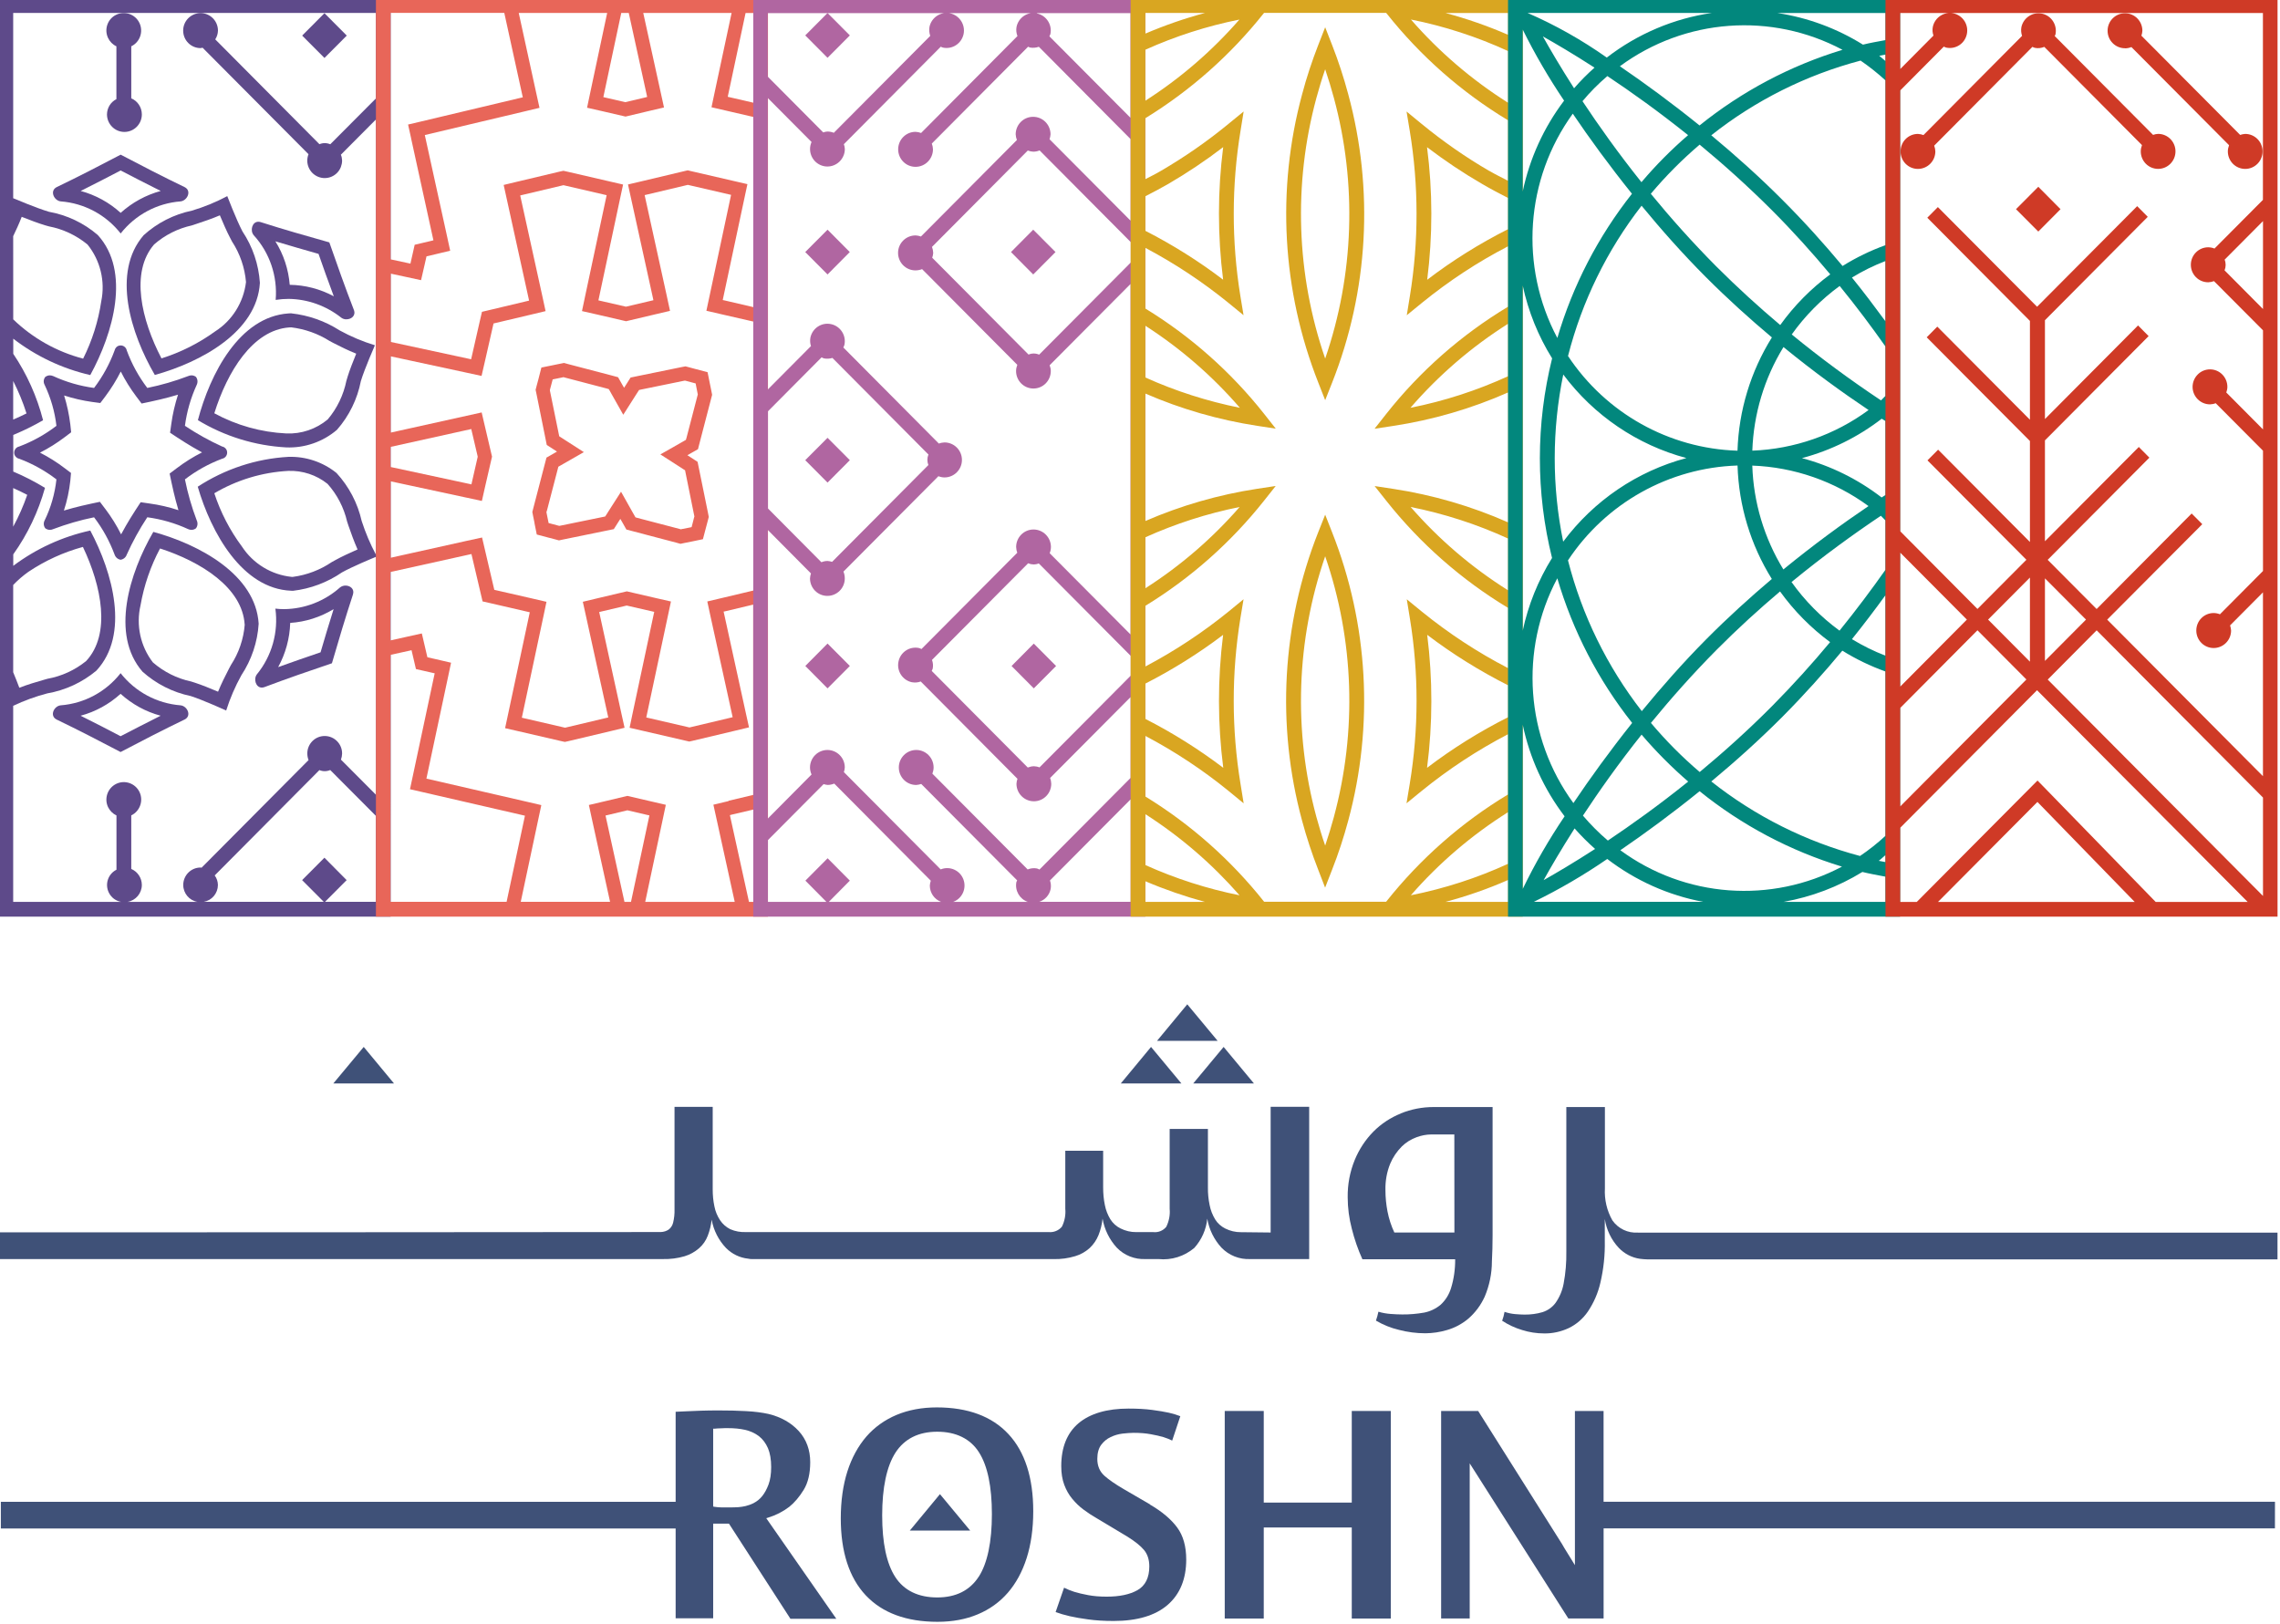 <?xml version="1.0" encoding="UTF-8" standalone="no"?>
<!-- Created with Inkscape (http://www.inkscape.org/) -->

<svg
   width="66.146mm"
   height="47.124mm"
   viewBox="0 0 66.146 47.124"
   version="1.1"
   id="svg1"
   inkscape:version="1.4 (86a8ad7, 2024-10-11)"
   sodipodi:docname="ROSHN.svg"
   xml:space="preserve"
   xmlns:inkscape="http://www.inkscape.org/namespaces/inkscape"
   xmlns:sodipodi="http://sodipodi.sourceforge.net/DTD/sodipodi-0.dtd"
   xmlns="http://www.w3.org/2000/svg"
   xmlns:svg="http://www.w3.org/2000/svg"><sodipodi:namedview
     id="namedview1"
     pagecolor="#ffffff"
     bordercolor="#000000"
     borderopacity="0.25"
     inkscape:showpageshadow="2"
     inkscape:pageopacity="0.0"
     inkscape:pagecheckerboard="0"
     inkscape:deskcolor="#d1d1d1"
     inkscape:document-units="mm"
     inkscape:zoom="0.68862935"
     inkscape:cx="-193.86336"
     inkscape:cy="-31.22144"
     inkscape:window-width="1920"
     inkscape:window-height="991"
     inkscape:window-x="-9"
     inkscape:window-y="-9"
     inkscape:window-maximized="1"
     inkscape:current-layer="layer1" /><defs
     id="defs1" /><g
     inkscape:label="Layer 1"
     inkscape:groupmode="layer"
     id="layer1"
     transform="translate(-155.833,-156.83)"><path
       style="fill:#000000;stroke:none;stroke-width:0.02"
       id="path371-3"
       d="" /><path
       style="fill:#000000;stroke:none;stroke-width:0.02"
       id="path315-31"
       d="" /><g
       id="g1"
       transform="matrix(1.047,0,0,1.047,-7.375,-7.422)"><path
         style="fill:#3f5178;fill-opacity:1;fill-rule:nonzero;stroke:none;stroke-width:0.265"
         d="m 194.701,187.736 c -0.286,0.114 -0.545,0.284 -0.762,0.502 -0.224,0.227 -0.399,0.495 -0.52,0.79 -0.133,0.327 -0.199,0.676 -0.194,1.031 0,0.295 0.039,0.588 0.114,0.873 0.073,0.291 0.17,0.573 0.293,0.845 h 2.571 c 0.002,0.273 -0.035,0.543 -0.115,0.802 -0.055,0.178 -0.154,0.337 -0.291,0.462 -0.131,0.108 -0.288,0.183 -0.455,0.215 -0.199,0.035 -0.403,0.053 -0.605,0.051 -0.094,0 -0.202,-0.005 -0.325,-0.014 -0.114,-0.009 -0.227,-0.028 -0.336,-0.062 -0.018,0.083 -0.039,0.167 -0.068,0.247 0.199,0.117 0.414,0.204 0.639,0.257 0.238,0.062 0.485,0.094 0.731,0.094 0.204,-0.002 0.405,-0.032 0.6,-0.09 0.215,-0.062 0.415,-0.169 0.586,-0.312 0.194,-0.167 0.348,-0.375 0.455,-0.607 0.133,-0.311 0.202,-0.646 0.202,-0.984 0.007,-0.115 0.011,-0.233 0.014,-0.352 0.004,-0.121 0.005,-0.245 0.005,-0.371 v -3.554 h -1.635 c -0.311,0 -0.62,0.059 -0.907,0.176 m 1.484,3.302 h -1.664 c -0.087,-0.186 -0.151,-0.383 -0.19,-0.584 -0.037,-0.194 -0.057,-0.389 -0.057,-0.584 -0.007,-0.254 0.037,-0.508 0.133,-0.742 0.075,-0.178 0.185,-0.339 0.321,-0.476 0.117,-0.114 0.257,-0.201 0.41,-0.256 0.13,-0.048 0.265,-0.075 0.401,-0.076 h 0.644 z m 0,0"
         id="path82613" /><path
         style="fill:#3f5178;fill-opacity:1;fill-rule:nonzero;stroke:none;stroke-width:0.265"
         d="m 187.776,185.893 -0.838,1.012 h 1.679 z m 0,0"
         id="path82615" /><path
         style="fill:#3f5178;fill-opacity:1;fill-rule:nonzero;stroke:none;stroke-width:0.265"
         d="m 190.627,186.905 -0.84,-1.012 -0.842,1.012 z m 0,0"
         id="path82617" /><path
         style="fill:#3f5178;fill-opacity:1;fill-rule:nonzero;stroke:none;stroke-width:0.265"
         d="m 165.96,185.893 -0.842,1.012 h 1.681 z m 0,0"
         id="path82619" /><path
         style="fill:#3f5178;fill-opacity:1;fill-rule:nonzero;stroke:none;stroke-width:0.265"
         d="m 188.78,184.712 -0.838,1.012 h 1.679 z m 0,0"
         id="path82621" /><path
         style="fill:#3f5178;fill-opacity:1;fill-rule:nonzero;stroke:none;stroke-width:0.265"
         d="m 191.09,187.558 v 3.478 l -0.822,-0.009 c -0.151,0.002 -0.3,-0.034 -0.435,-0.101 -0.115,-0.057 -0.215,-0.146 -0.282,-0.256 -0.073,-0.121 -0.124,-0.252 -0.151,-0.391 -0.034,-0.162 -0.05,-0.325 -0.048,-0.49 v -1.624 h -1.06 v 2.214 c 0.016,0.172 -0.018,0.344 -0.094,0.499 -0.087,0.107 -0.222,0.162 -0.359,0.147 h -0.472 c -0.151,0.002 -0.3,-0.034 -0.435,-0.101 -0.117,-0.057 -0.215,-0.146 -0.284,-0.256 -0.073,-0.121 -0.124,-0.252 -0.151,-0.391 -0.034,-0.162 -0.048,-0.325 -0.048,-0.49 v -1.016 h -1.049 v 1.605 c 0.016,0.172 -0.018,0.346 -0.094,0.499 -0.09,0.108 -0.229,0.163 -0.367,0.149 h -8.383 c -0.151,0.007 -0.302,-0.019 -0.44,-0.08 -0.114,-0.057 -0.211,-0.142 -0.282,-0.249 -0.076,-0.115 -0.13,-0.245 -0.156,-0.38 -0.034,-0.158 -0.048,-0.316 -0.048,-0.478 v -2.283 h -1.058 v 2.839 c 0.004,0.124 -0.009,0.249 -0.039,0.371 -0.018,0.075 -0.06,0.142 -0.122,0.19 -0.064,0.043 -0.14,0.066 -0.217,0.069 -0.089,0.005 -18.359,0.009 -18.359,0.009 v 0.74 h 18.416 c 0.202,0.005 0.407,-0.021 0.6,-0.078 0.147,-0.044 0.286,-0.121 0.401,-0.222 0.108,-0.094 0.19,-0.213 0.241,-0.346 0.055,-0.142 0.092,-0.293 0.108,-0.446 0.053,0.295 0.192,0.568 0.398,0.785 0.165,0.167 0.382,0.272 0.614,0.296 0.037,0.009 0.075,0.012 0.114,0.012 h 8.353 c 0.202,0.004 0.403,-0.023 0.597,-0.082 0.149,-0.044 0.286,-0.122 0.401,-0.227 0.105,-0.099 0.186,-0.218 0.241,-0.352 0.059,-0.147 0.098,-0.304 0.114,-0.46 0.051,0.3 0.188,0.577 0.392,0.802 0.208,0.217 0.499,0.332 0.799,0.318 h 0.359 c 0.359,0.037 0.715,-0.075 0.992,-0.309 0.202,-0.224 0.33,-0.51 0.359,-0.811 0.051,0.3 0.186,0.577 0.392,0.802 0.208,0.217 0.499,0.332 0.797,0.318 h 1.635 v -4.22 h -1.069 z m 0,0"
         id="path82623" /><path
         style="fill:#3f5178;fill-opacity:1;fill-rule:nonzero;stroke:none;stroke-width:0.265"
         d="m 201.268,191.038 c -0.279,0.019 -0.547,-0.108 -0.708,-0.337 -0.154,-0.27 -0.225,-0.579 -0.208,-0.889 v -2.253 h -1.069 v 4.002 c 0.005,0.3 -0.019,0.598 -0.075,0.893 -0.035,0.192 -0.112,0.373 -0.224,0.533 -0.089,0.121 -0.215,0.209 -0.359,0.256 -0.162,0.048 -0.328,0.069 -0.495,0.068 -0.076,0 -0.167,-0.005 -0.27,-0.014 -0.099,-0.009 -0.195,-0.03 -0.289,-0.062 -0.014,0.083 -0.037,0.167 -0.066,0.247 0.172,0.112 0.359,0.199 0.554,0.257 0.195,0.062 0.403,0.094 0.609,0.094 0.234,0.004 0.467,-0.048 0.68,-0.147 0.215,-0.103 0.398,-0.263 0.533,-0.46 0.163,-0.243 0.281,-0.513 0.346,-0.799 0.089,-0.38 0.13,-0.769 0.122,-1.159 v -0.607 c 0.046,0.3 0.181,0.581 0.389,0.802 0.156,0.163 0.362,0.27 0.586,0.302 0.069,0.009 0.138,0.014 0.208,0.016 h 17.457 v -0.742 h -17.722 z m 0,0"
         id="path82625" /><path
         style="fill:#b066a1;fill-opacity:1;fill-rule:nonzero;stroke:none;stroke-width:0.265"
         d="m 183.895,163.864 0.616,-0.62 0.618,0.62 -0.618,0.621 z m 0,0"
         id="path82627" /><path
         style="fill:#b066a1;fill-opacity:1;fill-rule:nonzero;stroke:none;stroke-width:0.265"
         d="m 178.194,163.864 0.618,-0.62 0.616,0.62 -0.616,0.621 z m 0,0"
         id="path82629" /><path
         style="fill:#b066a1;fill-opacity:1;fill-rule:nonzero;stroke:none;stroke-width:0.265"
         d="m 178.194,157.86 0.618,-0.621 0.618,0.621 -0.618,0.621 z m 0,0"
         id="path82631" /><path
         style="fill:#b066a1;fill-opacity:1;fill-rule:nonzero;stroke:none;stroke-width:0.265"
         d="m 178.194,169.632 0.618,-0.62 0.618,0.62 -0.618,0.621 z m 0,0"
         id="path82633" /><path
         style="fill:#b066a1;fill-opacity:1;fill-rule:nonzero;stroke:none;stroke-width:0.265"
         d="m 183.911,175.336 0.616,-0.621 0.618,0.621 -0.618,0.62 z m 0,0"
         id="path82635" /><path
         style="fill:#b066a1;fill-opacity:1;fill-rule:nonzero;stroke:none;stroke-width:0.265"
         d="m 178.196,175.335 0.616,-0.621 0.618,0.621 -0.618,0.621 z m 0,0"
         id="path82637" /><path
         style="fill:#cf3a26;fill-opacity:1;fill-rule:nonzero;stroke:none;stroke-width:0.265"
         d="m 209.179,160.622 c -0.048,-0.018 -0.101,-0.03 -0.154,-0.032 -0.266,0 -0.481,0.217 -0.481,0.485 0,0.268 0.215,0.485 0.481,0.485 0.266,0 0.483,-0.217 0.483,-0.485 -0.002,-0.053 -0.012,-0.108 -0.032,-0.16 l 2.722,-2.738 c 0.021,0.012 0.044,0.021 0.068,0.028 0.087,0.018 0.179,0.007 0.261,-0.027 l 2.707,2.722 c -0.021,0.057 -0.034,0.115 -0.034,0.174 0,0.268 0.215,0.485 0.481,0.485 0.266,0 0.481,-0.217 0.481,-0.485 0,-0.268 -0.215,-0.485 -0.481,-0.485 -0.048,0.002 -0.096,0.012 -0.14,0.028 l -2.725,-2.739 c 0.009,-0.014 0.014,-0.03 0.021,-0.046 0.053,-0.263 -0.112,-0.52 -0.373,-0.575 -0.261,-0.055 -0.517,0.114 -0.572,0.375 -0.014,0.082 -0.007,0.163 0.019,0.241 z m 0,0"
         id="path82639" /><path
         style="fill:#cf3a26;fill-opacity:1;fill-rule:nonzero;stroke:none;stroke-width:0.265"
         d="m 214.763,158.218 c 0.06,0 0.121,-0.012 0.178,-0.035 l 2.706,2.72 c -0.021,0.055 -0.034,0.114 -0.034,0.172 0,0.268 0.215,0.485 0.481,0.485 0.266,0 0.481,-0.217 0.481,-0.485 0,-0.268 -0.215,-0.485 -0.481,-0.485 -0.048,0.004 -0.096,0.012 -0.14,0.028 l -2.736,-2.75 c 0.014,-0.044 0.025,-0.089 0.027,-0.137 0,-0.268 -0.215,-0.485 -0.481,-0.485 -0.268,0 -0.483,0.217 -0.483,0.485 0,0.268 0.215,0.485 0.483,0.485 z m 0,0"
         id="path82641" /><path
         style="fill:#cf3a26;fill-opacity:1;fill-rule:nonzero;stroke:none;stroke-width:0.265"
         d="m 211.743,162.676 0.618,-0.621 0.616,0.621 -0.616,0.62 z m 0,0"
         id="path82643" /><path
         style="fill:#5e4a8a;fill-opacity:1;fill-rule:nonzero;stroke:none;stroke-width:0.265"
         d="m 159.224,172.391 c 0.078,-0.011 0.144,-0.066 0.169,-0.14 0.162,-0.36 0.352,-0.707 0.57,-1.037 0.391,0.053 0.772,0.163 1.131,0.328 0.028,0.014 0.06,0.021 0.094,0.021 0.044,0 0.089,-0.016 0.124,-0.043 0.048,-0.064 0.055,-0.147 0.021,-0.22 -0.14,-0.369 -0.249,-0.749 -0.327,-1.136 0.314,-0.241 0.66,-0.433 1.03,-0.572 0.094,-0.018 0.154,-0.108 0.137,-0.202 -0.012,-0.069 -0.068,-0.124 -0.137,-0.137 -0.359,-0.163 -0.703,-0.355 -1.03,-0.573 0.051,-0.392 0.162,-0.776 0.327,-1.136 0.034,-0.073 0.027,-0.156 -0.021,-0.22 -0.035,-0.027 -0.08,-0.043 -0.124,-0.043 -0.034,0 -0.064,0.009 -0.094,0.021 -0.367,0.14 -0.746,0.25 -1.131,0.328 -0.24,-0.316 -0.431,-0.664 -0.568,-1.037 -0.018,-0.094 -0.108,-0.156 -0.201,-0.138 -0.071,0.012 -0.124,0.069 -0.138,0.138 -0.137,0.373 -0.328,0.721 -0.568,1.037 -0.392,-0.053 -0.772,-0.163 -1.131,-0.328 -0.03,-0.012 -0.062,-0.021 -0.094,-0.021 -0.044,0 -0.089,0.016 -0.126,0.043 -0.05,0.062 -0.059,0.149 -0.019,0.22 0.17,0.359 0.282,0.742 0.327,1.136 -0.314,0.241 -0.66,0.433 -1.031,0.573 -0.092,0.018 -0.154,0.108 -0.137,0.202 0.012,0.069 0.068,0.124 0.137,0.137 0.371,0.138 0.717,0.332 1.031,0.572 -0.043,0.396 -0.153,0.781 -0.327,1.138 -0.037,0.071 -0.03,0.156 0.019,0.218 0.037,0.028 0.082,0.043 0.128,0.043 0.032,0 0.062,-0.007 0.092,-0.021 0.367,-0.138 0.746,-0.249 1.131,-0.327 0.24,0.314 0.431,0.664 0.57,1.037 0.027,0.075 0.09,0.128 0.169,0.14 m -0.43,-1.411 -0.147,-0.195 -0.238,0.05 c -0.057,0.012 -0.412,0.087 -0.76,0.192 0.089,-0.27 0.147,-0.545 0.178,-0.827 l 0.019,-0.215 -0.172,-0.13 c -0.215,-0.165 -0.446,-0.309 -0.687,-0.433 0.241,-0.122 0.472,-0.268 0.687,-0.431 l 0.176,-0.133 -0.023,-0.218 c -0.034,-0.272 -0.09,-0.541 -0.172,-0.802 0.254,0.082 0.513,0.142 0.778,0.179 l 0.225,0.03 0.137,-0.181 c 0.163,-0.218 0.307,-0.449 0.43,-0.692 0.122,0.243 0.266,0.474 0.43,0.692 l 0.147,0.195 0.238,-0.05 c 0.057,-0.012 0.421,-0.089 0.771,-0.195 -0.085,0.265 -0.149,0.536 -0.186,0.811 l -0.034,0.243 0.204,0.135 c 0.048,0.032 0.359,0.236 0.682,0.41 -0.247,0.124 -0.481,0.272 -0.703,0.44 l -0.195,0.147 0.05,0.241 c 0.012,0.057 0.089,0.423 0.194,0.774 -0.263,-0.087 -0.533,-0.149 -0.806,-0.186 l -0.241,-0.035 -0.135,0.206 c -0.032,0.048 -0.234,0.36 -0.407,0.685 -0.124,-0.249 -0.272,-0.485 -0.439,-0.707"
         id="path82645" /><path
         style="fill:#5e4a8a;fill-opacity:1;fill-rule:nonzero;stroke:none;stroke-width:0.265"
         d="m 160.17,167.271 c 1.269,-0.352 2.833,-1.188 2.913,-2.553 -0.034,-0.51 -0.199,-1.001 -0.483,-1.426 -0.169,-0.321 -0.421,-0.978 -0.421,-0.978 -0.314,0.167 -0.643,0.302 -0.982,0.403 -0.497,0.103 -0.959,0.339 -1.335,0.68 -0.893,1.033 -0.357,2.729 0.309,3.872 m 1.035,-4.147 0.108,-0.035 c 0.206,-0.068 0.433,-0.144 0.66,-0.241 0.087,0.209 0.195,0.458 0.286,0.628 l 0.051,0.098 c 0.22,0.337 0.353,0.723 0.387,1.124 -0.068,0.563 -0.382,1.067 -0.858,1.369 -0.451,0.327 -0.953,0.579 -1.484,0.746 -0.557,-1.069 -0.87,-2.388 -0.204,-3.158 0.3,-0.263 0.662,-0.444 1.053,-0.529"
         id="path82647" /><path
         style="fill:#5e4a8a;fill-opacity:1;fill-rule:nonzero;stroke:none;stroke-width:0.265"
         d="m 163.955,165.561 c -0.028,0 -0.057,0.002 -0.083,0.004 -1.358,0.094 -2.171,1.676 -2.507,2.958 0.742,0.449 1.584,0.708 2.45,0.755 0.511,0.02 1.014,-0.154 1.404,-0.488 0.336,-0.383 0.565,-0.85 0.662,-1.351 0.107,-0.35 0.389,-0.992 0.389,-0.992 -0.339,-0.103 -0.666,-0.241 -0.978,-0.412 -0.403,-0.259 -0.861,-0.419 -1.337,-0.472 m 1.557,1.763 -0.032,0.105 c -0.08,0.394 -0.257,0.763 -0.517,1.071 -0.321,0.268 -0.731,0.408 -1.149,0.389 -0.699,-0.034 -1.379,-0.224 -1.994,-0.559 0.359,-1.152 1.063,-2.306 2.075,-2.379 0.019,-0.002 0.039,-0.002 0.059,-0.002 0.376,0.046 0.739,0.174 1.058,0.376 l 0.103,0.055 c 0.192,0.099 0.408,0.206 0.637,0.298 -0.085,0.209 -0.185,0.463 -0.241,0.646 z m 0,0"
         id="path82649" /><path
         style="fill:#5e4a8a;fill-opacity:1;fill-rule:nonzero;stroke:none;stroke-width:0.265"
         d="m 160.886,162.46 c 0.186,-0.021 0.318,-0.296 0.107,-0.398 -0.595,-0.286 -1.182,-0.589 -1.768,-0.897 -0.584,0.307 -1.172,0.611 -1.768,0.897 -0.209,0.101 -0.08,0.378 0.108,0.398 0.653,0.05 1.255,0.373 1.66,0.889 0.407,-0.517 1.008,-0.84 1.662,-0.889 m -2.77,-0.289 c 0.392,-0.195 0.769,-0.391 1.108,-0.568 0.327,0.17 0.708,0.367 1.11,0.568 -0.412,0.112 -0.792,0.32 -1.11,0.607 -0.316,-0.288 -0.696,-0.495 -1.108,-0.607 z m 0,0"
         id="path82651" /><path
         style="fill:#5e4a8a;fill-opacity:1;fill-rule:nonzero;stroke:none;stroke-width:0.265"
         d="m 160.992,176.822 c 0.211,-0.101 0.082,-0.376 -0.107,-0.396 -0.653,-0.051 -1.255,-0.373 -1.662,-0.891 -0.405,0.518 -1.007,0.84 -1.66,0.891 -0.188,0.019 -0.318,0.295 -0.108,0.396 0.597,0.288 1.184,0.591 1.768,0.898 0.586,-0.309 1.174,-0.611 1.768,-0.898 m -1.768,-0.715 c 0.318,0.288 0.698,0.497 1.11,0.607 -0.392,0.197 -0.769,0.391 -1.11,0.568 -0.327,-0.172 -0.708,-0.369 -1.108,-0.568 0.412,-0.11 0.792,-0.32 1.108,-0.607"
         id="path82653" /><path
         style="fill:#5e4a8a;fill-opacity:1;fill-rule:nonzero;stroke:none;stroke-width:0.265"
         d="m 163,175.567 c -0.101,0.131 -0.03,0.367 0.135,0.367 0.027,0 0.051,-0.005 0.076,-0.014 0.618,-0.233 1.243,-0.449 1.868,-0.66 0.185,-0.637 0.375,-1.273 0.582,-1.903 0.051,-0.156 -0.076,-0.25 -0.206,-0.25 -0.055,0 -0.11,0.018 -0.153,0.053 -0.428,0.38 -0.975,0.593 -1.545,0.6 -0.082,0 -0.163,-0.004 -0.245,-0.014 0.089,0.653 -0.098,1.314 -0.513,1.822 m 0.923,-1.426 c 0.426,-0.028 0.838,-0.16 1.204,-0.382 -0.133,0.421 -0.254,0.827 -0.362,1.197 -0.348,0.119 -0.755,0.257 -1.175,0.41 0.206,-0.376 0.321,-0.795 0.334,-1.225 z m 0,0"
         id="path82655" /><path
         style="fill:#5e4a8a;fill-opacity:1;fill-rule:nonzero;stroke:none;stroke-width:0.265"
         d="m 163.521,165.19 c 0.119,-0.019 0.24,-0.028 0.36,-0.028 0.529,0.007 1.042,0.192 1.458,0.522 0.041,0.03 0.09,0.046 0.142,0.044 0.135,0 0.268,-0.101 0.206,-0.261 -0.24,-0.618 -0.462,-1.245 -0.68,-1.871 -0.636,-0.178 -1.271,-0.36 -1.9,-0.561 -0.021,-0.007 -0.044,-0.011 -0.068,-0.011 -0.172,0 -0.236,0.247 -0.126,0.375 0.442,0.485 0.662,1.134 0.607,1.791 m 1.188,-1.275 c 0.121,0.348 0.265,0.755 0.423,1.175 -0.376,-0.202 -0.795,-0.312 -1.221,-0.318 -0.035,-0.428 -0.17,-0.842 -0.398,-1.205 0.421,0.126 0.827,0.243 1.197,0.348"
         id="path82657" /><path
         style="fill:#5e4a8a;fill-opacity:1;fill-rule:nonzero;stroke:none;stroke-width:0.265"
         d="m 159.83,175.493 c 0.378,0.339 0.84,0.573 1.337,0.676 0.344,0.11 0.982,0.401 0.982,0.401 0.107,-0.339 0.249,-0.668 0.421,-0.978 0.281,-0.426 0.447,-0.916 0.479,-1.427 -0.082,-1.363 -1.648,-2.198 -2.919,-2.546 -0.662,1.143 -1.195,2.842 -0.3,3.874 m 2.833,-1.305 c -0.032,0.399 -0.163,0.785 -0.382,1.12 l -0.055,0.103 c -0.099,0.192 -0.209,0.408 -0.302,0.637 -0.208,-0.089 -0.46,-0.19 -0.641,-0.249 l -0.107,-0.034 c -0.391,-0.083 -0.755,-0.266 -1.058,-0.529 -0.346,-0.449 -0.47,-1.03 -0.343,-1.58 0.096,-0.552 0.279,-1.085 0.541,-1.577 1.142,0.369 2.283,1.09 2.345,2.109 z m 0,0"
         id="path82659" /><path
         style="fill:#5e4a8a;fill-opacity:1;fill-rule:nonzero;stroke:none;stroke-width:0.265"
         d="m 164.254,157.865 0.618,-0.621 0.618,0.621 -0.618,0.62 z m 0,0"
         id="path82661" /><path
         style="fill:#5e4a8a;fill-opacity:1;fill-rule:nonzero;stroke:none;stroke-width:0.265"
         d="m 166.706,156.83 h -10.865 v 25.452 h 10.865 z m -10.459,6.594 c 0.08,-0.167 0.163,-0.344 0.236,-0.536 0.209,0.083 0.463,0.179 0.646,0.234 l 0.107,0.03 c 0.392,0.075 0.762,0.249 1.071,0.504 0.355,0.44 0.495,1.019 0.38,1.573 -0.082,0.554 -0.252,1.09 -0.502,1.589 -0.728,-0.19 -1.395,-0.565 -1.937,-1.088 z m 0,4.014 c 0.147,0.289 0.272,0.589 0.369,0.898 -0.122,0.064 -0.247,0.117 -0.369,0.17 z m 0,5.653 c 0.128,-0.135 0.27,-0.257 0.423,-0.366 0.462,-0.309 0.973,-0.543 1.509,-0.689 0.518,1.088 0.783,2.416 0.09,3.162 -0.311,0.252 -0.678,0.421 -1.071,0.492 l -0.112,0.032 c -0.208,0.059 -0.439,0.128 -0.669,0.217 -0.051,-0.14 -0.112,-0.289 -0.17,-0.43 z m 0,-2.686 c 0.13,0.059 0.259,0.117 0.389,0.188 -0.105,0.304 -0.234,0.598 -0.389,0.882 z m 0,6.034 c 0.304,-0.144 0.62,-0.259 0.945,-0.344 0.501,-0.087 0.969,-0.304 1.36,-0.63 0.929,-1 0.454,-2.715 -0.169,-3.883 -0.772,0.169 -1.5,0.502 -2.134,0.978 v -0.318 c 0.398,-0.557 0.694,-1.182 0.879,-1.843 -0.282,-0.172 -0.575,-0.323 -0.879,-0.451 v -1.016 c 0.284,-0.117 0.559,-0.252 0.826,-0.407 -0.169,-0.657 -0.447,-1.278 -0.826,-1.841 v -0.419 c 0.63,0.486 1.36,0.831 2.134,1.008 0.636,-1.161 1.127,-2.873 0.208,-3.881 -0.385,-0.332 -0.852,-0.554 -1.353,-0.644 -0.346,-0.101 -0.982,-0.373 -0.991,-0.376 v -5.134 h 10.052 v 2.368 l -1.266,1.271 c -0.096,-0.041 -0.204,-0.043 -0.3,-0.002 l -2.887,-2.905 c 0.046,-0.071 0.073,-0.156 0.075,-0.243 0,-0.268 -0.215,-0.485 -0.481,-0.485 -0.268,0 -0.483,0.217 -0.483,0.485 0,0.268 0.215,0.485 0.483,0.485 0.018,-0.004 0.037,-0.007 0.055,-0.011 l 2.935,2.951 c -0.098,0.249 0.023,0.529 0.272,0.628 0.247,0.098 0.527,-0.023 0.625,-0.273 0.021,-0.057 0.034,-0.117 0.034,-0.178 -0.002,-0.057 -0.012,-0.112 -0.034,-0.163 l 0.973,-0.978 v 12.065 c -0.16,-0.298 -0.291,-0.611 -0.396,-0.934 -0.112,-0.497 -0.353,-0.957 -0.698,-1.332 -0.378,-0.305 -0.852,-0.463 -1.335,-0.447 -0.895,0.051 -1.759,0.337 -2.51,0.827 0.369,1.271 1.229,2.828 2.588,2.883 0.018,0 0.034,0.002 0.05,0.002 0.488,-0.057 0.955,-0.233 1.36,-0.511 0.284,-0.158 0.833,-0.387 0.943,-0.431 v 6.597 l -0.973,-0.976 c 0.019,-0.053 0.03,-0.108 0.032,-0.165 0.004,-0.266 -0.209,-0.486 -0.476,-0.49 -0.266,-0.004 -0.485,0.211 -0.488,0.479 0,0.066 0.011,0.13 0.035,0.188 l -2.965,2.983 c -0.009,0 -0.018,-0.005 -0.027,-0.005 -0.266,0 -0.481,0.217 -0.481,0.485 0.002,0.231 0.167,0.428 0.394,0.467 h -1.937 c 0.227,-0.039 0.394,-0.236 0.396,-0.467 0,-0.195 -0.115,-0.369 -0.293,-0.446 v -1.484 c 0.24,-0.115 0.343,-0.405 0.229,-0.646 -0.115,-0.241 -0.403,-0.344 -0.643,-0.229 -0.24,0.115 -0.343,0.405 -0.229,0.646 0.05,0.101 0.131,0.183 0.233,0.231 v 1.504 c -0.233,0.117 -0.328,0.401 -0.211,0.636 0.068,0.137 0.195,0.231 0.344,0.256 h -2.995 z m 9.544,-4.334 c -0.208,0.092 -0.453,0.204 -0.62,0.298 l -0.096,0.053 c -0.323,0.218 -0.691,0.359 -1.078,0.41 -0.011,0 -0.023,0 -0.034,0 -0.561,-0.057 -1.067,-0.366 -1.376,-0.838 -0.334,-0.449 -0.593,-0.948 -0.767,-1.479 0.623,-0.369 1.326,-0.581 2.049,-0.62 0.394,-0.014 0.779,0.112 1.088,0.359 0.266,0.296 0.453,0.659 0.543,1.047 l 0.037,0.112 c 0.071,0.206 0.153,0.433 0.252,0.659 m -0.902,9.766 0.6,-0.602 -0.616,-0.621 -0.618,0.621 0.6,0.602 h -3.327 c 0.227,-0.039 0.392,-0.234 0.394,-0.467 -0.002,-0.096 -0.032,-0.188 -0.089,-0.265 l 2.901,-2.919 c 0.096,0.041 0.206,0.039 0.3,-0.002 l 1.266,1.271 v 2.381 z m 0,0"
         id="path82663" /><path
         style="fill:#5e4a8a;fill-opacity:1;fill-rule:nonzero;stroke:none;stroke-width:0.265"
         d="m 159.107,158.163 v 1.463 c -0.158,0.08 -0.259,0.243 -0.261,0.423 0,0.268 0.217,0.486 0.483,0.486 0.266,0 0.483,-0.217 0.483,-0.485 0,-0.195 -0.115,-0.371 -0.293,-0.446 v -1.442 c 0.24,-0.115 0.341,-0.405 0.227,-0.646 -0.114,-0.241 -0.401,-0.344 -0.643,-0.229 -0.24,0.114 -0.341,0.403 -0.227,0.644 0.048,0.101 0.13,0.185 0.231,0.231 z m 0,0"
         id="path82665" /><path
         style="fill:#e86659;fill-opacity:1;fill-rule:nonzero;stroke:none;stroke-width:0.265"
         d="m 177.161,179.219 v -22.389 h -10.863 v 25.452 h 10.863 z m -0.405,2.654 h -0.121 l -0.517,-2.351 -0.011,-0.053 0.051,-0.014 0.597,-0.14 z m -0.684,-2.794 -0.423,0.101 0.094,0.426 0.497,2.267 h -2.48 l 0.481,-2.264 0.09,-0.426 -0.423,-0.098 -0.643,-0.149 -0.643,0.153 -0.423,0.099 0.092,0.426 0.495,2.258 h -2.475 l 0.479,-2.253 0.091,-0.428 -0.423,-0.098 -2.761,-0.636 0.593,-2.786 0.09,-0.426 -0.423,-0.098 -0.233,-0.053 -0.055,-0.236 -0.099,-0.424 -0.424,0.094 -0.447,0.099 v -1.896 l 2.193,-0.486 0.053,-0.012 0.012,0.053 0.241,1.026 0.055,0.234 0.234,0.053 1.021,0.236 0.053,0.012 -0.011,0.053 -0.593,2.786 -0.08,0.373 0.371,0.085 1.198,0.277 0.087,0.019 0.087,-0.019 1.197,-0.284 0.371,-0.089 -0.083,-0.373 -0.609,-2.782 -0.012,-0.051 0.053,-0.014 0.71,-0.167 0.71,0.163 0.053,0.012 -0.012,0.053 -0.593,2.784 -0.078,0.375 0.369,0.085 1.198,0.277 0.087,0.02 0.089,-0.02 1.195,-0.284 0.371,-0.089 -0.083,-0.373 -0.609,-2.782 -0.012,-0.053 0.053,-0.011 0.767,-0.183 v 5.275 l -0.685,0.162 z m -2.706,2.794 h -0.181 l -0.513,-2.34 -0.012,-0.053 0.053,-0.012 0.554,-0.133 0.556,0.13 0.053,0.011 -0.011,0.053 z m -6.663,-6.846 0.531,-0.117 0.051,-0.012 0.012,0.053 0.055,0.234 0.055,0.236 0.234,0.053 0.233,0.053 0.053,0.012 -0.012,0.053 -0.593,2.784 -0.08,0.375 0.371,0.085 2.761,0.636 0.053,0.012 -0.011,0.053 -0.497,2.335 h -3.217 z m 2.107,-4.357 0.424,0.092 0.096,-0.426 0.185,-0.802 -0.188,-0.801 -0.099,-0.424 -0.424,0.094 -2.098,0.465 v -2.114 l 2.095,0.451 0.424,0.092 0.098,-0.426 0.234,-1.028 1.019,-0.241 0.423,-0.101 -0.092,-0.426 -0.611,-2.78 1.198,-0.284 1.197,0.277 -0.593,2.784 -0.09,0.428 0.424,0.096 0.797,0.185 0.795,-0.188 0.423,-0.099 -0.092,-0.426 -0.611,-2.782 1.197,-0.284 1.198,0.277 -0.593,2.786 -0.091,0.426 0.423,0.098 0.881,0.202 v 7.453 l -0.858,0.204 -0.421,0.099 0.092,0.426 0.611,2.782 -1.197,0.284 -1.197,-0.277 0.593,-2.786 0.091,-0.428 -0.423,-0.096 -0.799,-0.185 -0.797,0.188 -0.423,0.101 0.094,0.426 0.611,2.78 -1.197,0.284 -1.198,-0.277 0.593,-2.784 0.09,-0.428 -0.423,-0.098 -1.023,-0.234 -0.24,-1.026 -0.099,-0.424 -0.424,0.092 -2.109,0.469 v -2.118 l 2.106,0.453 z m -2.107,-0.85 v -0.556 l 2.184,-0.483 0.053,-0.012 0.012,0.053 0.167,0.714 -0.163,0.714 -0.011,0.053 -0.053,-0.012 -2.187,-0.47 z m 10.052,-4.43 -0.794,-0.185 -0.053,-0.011 0.011,-0.053 0.593,-2.786 0.08,-0.373 -0.369,-0.085 -1.198,-0.277 -0.087,-0.021 -0.089,0.021 -1.195,0.284 -0.371,0.087 0.082,0.375 0.611,2.78 0.011,0.053 -0.051,0.012 -0.71,0.167 -0.71,-0.163 -0.053,-0.012 0.011,-0.051 0.593,-2.786 0.08,-0.373 -0.369,-0.085 -1.198,-0.277 -0.087,-0.019 -0.089,0.019 -1.195,0.284 -0.371,0.089 0.082,0.373 0.611,2.78 0.011,0.053 -0.051,0.012 -1.021,0.243 -0.233,0.055 -0.055,0.236 -0.234,1.028 -0.012,0.051 -0.051,-0.011 -2.177,-0.469 v -1.893 l 0.415,0.089 0.426,0.092 0.098,-0.426 0.053,-0.234 0.233,-0.055 0.423,-0.101 -0.092,-0.424 -0.611,-2.782 2.755,-0.653 0.423,-0.101 -0.094,-0.426 -0.481,-2.203 h 2.45 l -0.467,2.198 -0.09,0.428 0.423,0.096 0.643,0.149 0.643,-0.153 0.423,-0.099 -0.094,-0.428 -0.481,-2.191 h 2.448 l -0.467,2.187 -0.09,0.426 0.424,0.098 0.742,0.172 v 5.269 z m -9.484,-4.685 0.609,2.782 0.012,0.051 -0.053,0.014 -0.233,0.055 -0.234,0.055 -0.053,0.236 -0.053,0.234 -0.012,0.053 -0.053,-0.012 -0.497,-0.107 v -6.83 h 3.151 l 0.501,2.287 0.012,0.053 -0.053,0.012 -2.755,0.655 -0.371,0.087 0.083,0.375 z m 5.825,-3.467 h 0.208 l 0.499,2.276 0.011,0.051 -0.051,0.014 -0.556,0.131 -0.556,-0.128 -0.051,-0.012 0.011,-0.053 0.485,-2.278 z m 3.002,2.335 -0.051,-0.012 0.011,-0.053 0.483,-2.269 h 0.215 v 2.486 z m 0,0"
         id="path82667" /><path
         style="fill:#e86659;fill-opacity:1;fill-rule:nonzero;stroke:none;stroke-width:0.265"
         d="m 170.691,171.374 0.064,0.318 0.312,0.083 0.186,0.048 0.117,0.032 0.117,-0.025 1.188,-0.243 0.215,-0.044 0.117,-0.185 0.064,-0.099 0.059,0.103 0.108,0.192 0.209,0.055 1.174,0.309 0.115,0.032 0.119,-0.025 0.188,-0.037 0.316,-0.066 0.082,-0.312 0.05,-0.188 0.03,-0.117 -0.023,-0.119 -0.243,-1.193 -0.044,-0.215 -0.183,-0.119 -0.099,-0.064 0.103,-0.059 0.19,-0.108 0.055,-0.213 0.307,-1.179 0.03,-0.115 -0.023,-0.119 -0.039,-0.19 -0.064,-0.318 -0.312,-0.082 -0.186,-0.05 -0.115,-0.03 -0.119,0.023 -1.188,0.243 -0.213,0.044 -0.117,0.185 -0.064,0.099 -0.059,-0.103 -0.107,-0.19 -0.211,-0.057 -1.174,-0.307 -0.117,-0.032 -0.117,0.025 -0.19,0.039 -0.316,0.064 -0.08,0.314 -0.05,0.186 -0.03,0.117 0.025,0.119 0.241,1.195 0.043,0.215 0.185,0.119 0.098,0.064 -0.101,0.059 -0.19,0.108 -0.055,0.211 -0.307,1.179 -0.03,0.117 0.023,0.119 0.039,0.19 z m 0.341,-0.327 0.307,-1.179 0.014,-0.055 0.048,-0.027 0.103,-0.059 0.556,-0.318 -0.538,-0.346 -0.099,-0.064 -0.046,-0.03 -0.011,-0.055 -0.243,-1.193 -0.005,-0.03 0.007,-0.03 0.05,-0.188 0.021,-0.08 0.08,-0.016 0.19,-0.039 0.03,-0.007 0.03,0.009 1.172,0.307 0.053,0.016 0.028,0.048 0.057,0.103 0.316,0.559 0.344,-0.541 0.064,-0.099 0.03,-0.046 0.053,-0.012 1.188,-0.243 0.03,-0.005 0.03,0.007 0.266,0.071 0.016,0.082 0.037,0.19 0.007,0.03 -0.007,0.03 -0.307,1.179 -0.016,0.053 -0.048,0.028 -0.103,0.059 -0.556,0.316 0.538,0.346 0.098,0.064 0.048,0.03 0.011,0.055 0.241,1.193 0.007,0.03 -0.009,0.03 -0.048,0.188 -0.021,0.08 -0.08,0.016 -0.19,0.037 -0.028,0.007 -0.03,-0.009 -1.174,-0.307 -0.053,-0.016 -0.027,-0.048 -0.059,-0.103 -0.314,-0.559 -0.346,0.54 -0.062,0.099 -0.032,0.048 -0.053,0.011 -1.188,0.243 -0.03,0.005 -0.03,-0.007 -0.266,-0.071 -0.016,-0.08 -0.039,-0.192 -0.005,-0.03 0.007,-0.03 z m 0,0"
         id="path82669" /><path
         style="fill:#b066a1;fill-opacity:1;fill-rule:nonzero;stroke:none;stroke-width:0.265"
         d="m 176.754,182.282 h 10.863 V 156.83 H 176.754 Z m 4.852,-12.515 -2.668,2.683 c -0.041,-0.014 -0.082,-0.021 -0.124,-0.025 -0.059,0 -0.117,0.012 -0.172,0.035 l -1.481,-1.49 v -2.693 l 1.486,-1.495 c 0.021,0.012 0.046,0.023 0.069,0.03 0.076,0.014 0.156,0.009 0.231,-0.014 l 2.661,2.677 c -0.039,0.092 -0.039,0.199 -0.002,0.291 m -4.446,10.395 1.543,-1.552 c 0.035,0.012 0.075,0.019 0.112,0.023 0.062,0 0.124,-0.014 0.183,-0.037 l 2.675,2.691 c -0.014,0.043 -0.025,0.089 -0.027,0.135 0,0.201 0.124,0.38 0.311,0.451 h -3.109 l 0.582,-0.588 -0.616,-0.62 -0.616,0.62 0.582,0.588 h -1.621 z m 10.052,1.711 h -2.535 c 0.16,-0.053 0.281,-0.186 0.316,-0.352 0.016,-0.082 0.009,-0.163 -0.018,-0.241 l 2.235,-2.248 v 2.839 z m -5.507,-6.704 2.665,-2.679 c 0.094,0.041 0.201,0.043 0.295,0.004 l 2.548,2.562 v 0.549 l -2.528,2.542 c -0.048,-0.02 -0.099,-0.03 -0.151,-0.032 -0.06,0 -0.119,0.014 -0.174,0.035 l -2.661,-2.677 c 0.009,-0.019 0.019,-0.041 0.027,-0.062 0.016,-0.082 0.009,-0.163 -0.019,-0.241 m 0,-11.449 2.654,-2.67 c 0.048,0.019 0.101,0.03 0.153,0.032 0.059,0 0.119,-0.012 0.174,-0.035 l 2.526,2.541 v 0.566 l -2.539,2.553 c -0.094,-0.041 -0.199,-0.043 -0.293,-0.002 l -2.67,-2.684 c 0.016,-0.043 0.025,-0.089 0.028,-0.133 -0.002,-0.059 -0.014,-0.114 -0.034,-0.167 m 2.915,-6.475 c -0.261,-0.053 -0.517,0.114 -0.572,0.376 -0.016,0.085 -0.007,0.174 0.025,0.256 l -2.67,2.686 c -0.05,-0.019 -0.101,-0.03 -0.154,-0.032 -0.266,0 -0.481,0.217 -0.481,0.485 0,0.268 0.215,0.485 0.481,0.485 0.266,0 0.483,-0.217 0.483,-0.485 -0.002,-0.055 -0.012,-0.108 -0.032,-0.16 l 2.668,-2.684 c 0.018,0.009 0.035,0.016 0.053,0.023 0.082,0.014 0.167,0.007 0.245,-0.021 l 2.542,2.558 v 2.262 l -2.246,-2.258 c 0.016,-0.044 0.025,-0.09 0.028,-0.138 -0.002,-0.268 -0.218,-0.485 -0.485,-0.483 -0.265,0 -0.479,0.217 -0.481,0.483 0.002,0.055 0.014,0.108 0.034,0.16 l -2.659,2.674 c -0.046,-0.018 -0.096,-0.027 -0.146,-0.03 -0.266,-0.002 -0.485,0.211 -0.488,0.479 -0.002,0.268 0.211,0.488 0.478,0.49 0.064,0 0.128,-0.011 0.188,-0.035 l 2.638,2.652 c -0.021,0.055 -0.034,0.114 -0.034,0.172 0,0.268 0.215,0.485 0.481,0.485 0.266,0 0.481,-0.217 0.481,-0.485 0,-0.055 -0.012,-0.108 -0.032,-0.16 l 2.242,-2.253 v 9.715 l -2.241,-2.253 c 0.023,-0.055 0.034,-0.114 0.035,-0.172 0,-0.268 -0.217,-0.485 -0.483,-0.485 -0.266,0 -0.481,0.217 -0.481,0.485 0.002,0.053 0.012,0.108 0.032,0.158 l -2.656,2.67 c -0.019,-0.011 -0.043,-0.021 -0.066,-0.028 -0.261,-0.055 -0.517,0.112 -0.57,0.375 -0.055,0.261 0.112,0.518 0.371,0.573 0.082,0.014 0.167,0.009 0.245,-0.021 l 2.681,2.697 c -0.016,0.044 -0.025,0.09 -0.028,0.138 0,0.268 0.217,0.485 0.483,0.485 0.266,0 0.481,-0.217 0.481,-0.485 -0.002,-0.055 -0.012,-0.11 -0.032,-0.16 l 2.23,-2.243 v 2.241 l -2.525,2.539 c -0.021,-0.012 -0.044,-0.021 -0.068,-0.03 -0.087,-0.016 -0.176,-0.007 -0.259,0.027 l -2.64,-2.654 c 0.021,-0.055 0.034,-0.114 0.034,-0.172 0,-0.268 -0.215,-0.485 -0.481,-0.485 -0.266,0 -0.483,0.217 -0.483,0.485 0,0.268 0.215,0.485 0.481,0.485 0.048,-0.004 0.096,-0.012 0.14,-0.028 l 2.658,2.672 c -0.009,0.014 -0.014,0.03 -0.021,0.046 -0.046,0.238 0.089,0.472 0.316,0.55 h -2.067 c 0.249,-0.092 0.375,-0.369 0.284,-0.62 -0.092,-0.25 -0.367,-0.378 -0.616,-0.286 -0.005,0.002 -0.011,0.004 -0.016,0.005 l -2.681,-2.695 c 0.014,-0.043 0.023,-0.087 0.025,-0.131 0,-0.268 -0.217,-0.483 -0.483,-0.483 -0.266,0.002 -0.479,0.217 -0.481,0.483 0,0.069 0.016,0.137 0.043,0.197 l -1.214,1.223 v -8.002 l 1.198,1.207 c -0.016,0.043 -0.023,0.089 -0.027,0.137 0,0.268 0.215,0.485 0.481,0.485 0.266,0 0.483,-0.215 0.483,-0.483 0,-0.066 -0.012,-0.13 -0.037,-0.19 l 2.631,-2.644 c 0.053,0.021 0.112,0.034 0.169,0.034 0.266,0 0.483,-0.217 0.483,-0.485 0,-0.268 -0.217,-0.485 -0.483,-0.485 -0.053,0.002 -0.107,0.012 -0.156,0.032 l -2.647,-2.663 c 0.012,-0.023 0.021,-0.048 0.03,-0.075 0.055,-0.261 -0.112,-0.518 -0.373,-0.573 -0.259,-0.055 -0.515,0.112 -0.57,0.375 -0.014,0.078 -0.009,0.16 0.016,0.234 l -1.198,1.205 v -8.081 l 1.214,1.22 c -0.108,0.245 0.002,0.531 0.247,0.639 0.243,0.107 0.527,-0.005 0.634,-0.25 0.028,-0.06 0.041,-0.128 0.041,-0.195 -0.002,-0.046 -0.011,-0.091 -0.027,-0.133 l 2.686,-2.702 c 0.019,0.011 0.039,0.018 0.06,0.025 0.261,0.055 0.515,-0.112 0.572,-0.375 0.053,-0.263 -0.114,-0.518 -0.373,-0.575 -0.261,-0.055 -0.517,0.114 -0.572,0.375 -0.014,0.083 -0.007,0.17 0.021,0.25 l -2.672,2.686 c -0.057,-0.023 -0.117,-0.035 -0.178,-0.035 -0.039,0.002 -0.078,0.011 -0.115,0.025 l -1.539,-1.548 v -1.759 h 10.052 v 2.901 l -2.246,-2.257 c 0.011,-0.019 0.019,-0.041 0.027,-0.062 0.055,-0.261 -0.112,-0.518 -0.373,-0.573"
         id="path82671" /><path
         style="fill:#d9a621;fill-opacity:1;fill-rule:nonzero;stroke:none;stroke-width:0.265"
         d="m 187.211,182.282 h 10.865 v -25.452 h -10.865 z m 10.459,-24.438 c -0.563,-0.245 -1.142,-0.447 -1.735,-0.605 h 1.735 z m -2.246,3.114 c 0.488,0.371 0.996,0.712 1.527,1.019 0.234,0.137 0.476,0.265 0.719,0.389 v 0.863 c -0.788,0.398 -1.539,0.866 -2.242,1.403 0.154,-1.221 0.153,-2.454 -0.004,-3.673 z m 1.731,0.662 c -0.66,-0.383 -1.287,-0.82 -1.878,-1.305 l -0.421,-0.346 0.089,0.538 c 0.249,1.514 0.25,3.057 0.004,4.572 l -0.087,0.536 0.421,-0.344 c 0.74,-0.602 1.539,-1.129 2.388,-1.568 v 1.674 c -1.296,0.779 -2.441,1.786 -3.379,2.974 l -0.323,0.41 0.513,-0.078 c 1.099,-0.167 2.171,-0.479 3.189,-0.929 v 3.602 c -1.017,-0.449 -2.088,-0.762 -3.185,-0.929 l -0.515,-0.078 0.325,0.41 c 0.939,1.184 2.083,2.189 3.375,2.968 v 1.669 c -0.849,-0.439 -1.648,-0.964 -2.39,-1.566 l -0.419,-0.343 0.087,0.536 c 0.247,1.516 0.245,3.064 -0.005,4.58 l -0.089,0.538 0.421,-0.344 c 0.744,-0.604 1.545,-1.131 2.393,-1.571 v 1.669 c -1.291,0.778 -2.43,1.781 -3.37,2.963 l -0.009,0.012 h -3.379 l -0.011,-0.012 c -0.918,-1.154 -2.029,-2.138 -3.283,-2.906 v -1.679 c 0.817,0.431 1.589,0.941 2.306,1.525 l 0.419,0.344 -0.087,-0.538 c -0.25,-1.518 -0.25,-3.064 -0.005,-4.582 l 0.089,-0.536 -0.419,0.344 c -0.717,0.581 -1.488,1.09 -2.303,1.52 v -1.681 c 1.257,-0.769 2.37,-1.754 3.288,-2.912 l 0.325,-0.41 -0.515,0.078 c -1.067,0.163 -2.107,0.463 -3.098,0.893 v -3.533 c 0.991,0.431 2.033,0.731 3.102,0.895 l 0.513,0.078 -0.323,-0.41 c -0.918,-1.161 -2.033,-2.15 -3.292,-2.92 v -1.681 c 0.815,0.431 1.585,0.941 2.301,1.523 l 0.421,0.344 -0.089,-0.538 c -0.245,-1.513 -0.243,-3.057 0.005,-4.57 l 0.087,-0.538 -0.421,0.344 c -0.589,0.485 -1.218,0.921 -1.877,1.305 -0.138,0.082 -0.284,0.153 -0.428,0.227 v -1.688 c 1.253,-0.769 2.365,-1.754 3.281,-2.908 l 0.011,-0.012 h 3.382 l 0.011,0.012 c 0.937,1.182 2.077,2.187 3.368,2.965 v 1.676 c -0.174,-0.089 -0.348,-0.174 -0.515,-0.272 z m 0.515,4.231 v 1.454 c -0.865,0.396 -1.774,0.691 -2.706,0.875 0.783,-0.905 1.694,-1.69 2.706,-2.329 z m 0,5.953 v 1.435 c -1.007,-0.632 -1.917,-1.411 -2.7,-2.31 0.93,0.186 1.837,0.479 2.7,0.875 z m -2.242,2.668 c 0.703,0.534 1.454,1.001 2.242,1.399 v 0.884 c -0.79,0.398 -1.541,0.866 -2.246,1.403 0.158,-1.223 0.158,-2.462 0.004,-3.686 z m 2.242,4.914 v 1.431 c -0.861,0.396 -1.766,0.687 -2.695,0.873 0.783,-0.897 1.69,-1.672 2.695,-2.304 z m -7.444,2.304 c -0.898,-0.181 -1.774,-0.462 -2.608,-0.838 v -1.41 c 0.971,0.621 1.848,1.378 2.608,2.246 z m -0.449,-3.533 c -0.68,-0.515 -1.401,-0.968 -2.159,-1.355 v -0.978 c 0.756,-0.387 1.479,-0.838 2.155,-1.351 -0.154,1.223 -0.153,2.461 0.004,3.684 z m -2.159,-4.975 v -1.413 c 0.838,-0.378 1.713,-0.659 2.613,-0.84 -0.76,0.872 -1.64,1.632 -2.613,2.253 z m 0,-5.841 v -1.435 c 0.976,0.628 1.859,1.394 2.619,2.274 -0.902,-0.181 -1.781,-0.462 -2.619,-0.84 z m 2.155,-2.711 c -0.676,-0.515 -1.399,-0.968 -2.155,-1.355 v -0.957 c 0.215,-0.11 0.426,-0.222 0.634,-0.341 0.529,-0.309 1.037,-0.648 1.523,-1.021 -0.156,1.22 -0.156,2.454 -0.002,3.673 z m -2.155,-4.96 v -1.413 c 0.834,-0.376 1.71,-0.657 2.606,-0.836 -0.758,0.87 -1.635,1.628 -2.606,2.249 z m 7.359,-2.251 c 0.929,0.186 1.832,0.479 2.693,0.875 v 1.433 c -1.005,-0.634 -1.912,-1.411 -2.693,-2.308 z m -5.708,-0.181 c -0.563,0.151 -1.115,0.343 -1.651,0.572 v -0.572 z m -1.651,24.063 c 0.538,0.229 1.088,0.419 1.651,0.572 h -1.651 z m 8.316,0.572 c 0.593,-0.158 1.174,-0.36 1.736,-0.607 v 0.607 z m -3.141,-23.747 -0.192,-0.492 -0.192,0.492 c -0.174,0.447 -0.325,0.902 -0.447,1.365 -0.715,2.644 -0.557,5.447 0.449,7.993 l 0.19,0.485 0.192,-0.485 c 1.007,-2.546 1.163,-5.349 0.447,-7.993 -0.124,-0.463 -0.273,-0.92 -0.447,-1.365 m -0.192,8.69 c -0.802,-2.328 -0.886,-4.841 -0.245,-7.217 0.071,-0.263 0.151,-0.529 0.245,-0.801 0.09,0.268 0.172,0.536 0.243,0.801 0.641,2.375 0.557,4.889 -0.243,7.217 z m 0,4.327 -0.192,0.483 c -1.007,2.546 -1.165,5.351 -0.449,7.994 0.124,0.462 0.275,0.92 0.449,1.365 l 0.19,0.494 0.192,-0.494 c 0.176,-0.446 0.325,-0.902 0.449,-1.365 0.715,-2.642 0.557,-5.449 -0.449,-7.994 z m 0.243,8.371 c -0.071,0.263 -0.153,0.531 -0.243,0.799 -0.094,-0.27 -0.172,-0.534 -0.245,-0.799 -0.641,-2.377 -0.557,-4.891 0.245,-7.219 0.801,2.326 0.884,4.841 0.243,7.217"
         id="path82673" /><path
         style="fill:#02877d;fill-opacity:1;fill-rule:nonzero;stroke:none;stroke-width:0.265"
         d="m 197.668,182.282 h 10.863 v -25.452 h -10.863 z m 9.99,-14.04 c -0.937,0.691 -2.059,1.081 -3.221,1.126 0.035,-1.017 0.332,-2.004 0.863,-2.871 0.834,0.682 1.639,1.264 2.358,1.745 m -3.632,1.127 h -0.002 c -1.894,-0.06 -3.643,-1.037 -4.694,-2.624 0.387,-1.514 1.081,-2.933 2.038,-4.165 0.549,0.668 1.143,1.337 1.775,1.971 0.611,0.613 1.23,1.17 1.836,1.679 -0.588,0.943 -0.918,2.026 -0.953,3.139 m 0.95,3.556 c -0.6,0.508 -1.216,1.065 -1.82,1.674 -0.634,0.639 -1.23,1.316 -1.782,1.988 -0.96,-1.236 -1.658,-2.659 -2.045,-4.179 1.051,-1.589 2.802,-2.567 4.696,-2.628 h 0.002 c 0.034,1.115 0.362,2.2 0.95,3.144 m -3.613,-10.997 c -0.646,-0.808 -1.191,-1.577 -1.633,-2.244 0.209,-0.252 0.44,-0.483 0.689,-0.696 0.668,0.444 1.431,0.991 2.237,1.637 -0.463,0.399 -0.897,0.836 -1.292,1.303 z m -1.866,-2.601 c -0.38,-0.593 -0.669,-1.088 -0.865,-1.438 0.348,0.195 0.842,0.485 1.431,0.865 -0.201,0.179 -0.391,0.369 -0.566,0.572 m 1.603,2.924 c -0.937,1.186 -1.64,2.542 -2.067,3.996 -1.055,-1.983 -0.888,-4.398 0.428,-6.216 0.463,0.685 1.016,1.443 1.639,2.219 m -1.903,5.01 c 0.847,1.134 2.049,1.951 3.412,2.315 -1.365,0.364 -2.567,1.181 -3.414,2.317 -0.314,-1.529 -0.312,-3.103 0.002,-4.632 m -0.165,5.647 c 0.428,1.458 1.133,2.819 2.074,4.009 -0.62,0.778 -1.168,1.536 -1.628,2.221 -1.328,-1.818 -1.502,-4.24 -0.446,-6.23 m 0.479,6.933 c 0.178,0.201 0.367,0.391 0.568,0.568 -0.588,0.38 -1.079,0.669 -1.426,0.865 0.194,-0.35 0.481,-0.843 0.858,-1.434 m 0.233,-0.357 c 0.44,-0.668 0.98,-1.435 1.623,-2.242 0.396,0.465 0.829,0.9 1.292,1.301 -0.802,0.646 -1.564,1.191 -2.226,1.635 -0.249,-0.211 -0.479,-0.444 -0.691,-0.692 m 1.885,-2.569 c 0.541,-0.662 1.147,-1.347 1.818,-2.024 0.584,-0.588 1.177,-1.127 1.759,-1.619 0.387,0.538 0.856,1.012 1.387,1.404 -0.486,0.586 -1.023,1.181 -1.605,1.77 -0.671,0.675 -1.351,1.285 -2.008,1.83 -0.488,-0.415 -0.939,-0.87 -1.353,-1.362 m 2.809,-7.13 c 1.159,0.043 2.281,0.433 3.221,1.122 -0.708,0.478 -1.516,1.067 -2.359,1.756 -0.531,-0.868 -0.829,-1.861 -0.861,-2.878 m 0.772,-3.897 c -0.586,-0.494 -1.184,-1.037 -1.775,-1.628 -0.666,-0.671 -1.269,-1.349 -1.809,-2.008 0.412,-0.49 0.865,-0.946 1.353,-1.362 0.657,0.543 1.333,1.149 2.003,1.818 0.588,0.589 1.126,1.19 1.616,1.777 -0.531,0.392 -1,0.866 -1.385,1.403 m -2.237,-5.53 c -0.772,-0.623 -1.527,-1.177 -2.207,-1.64 1.8,-1.328 4.197,-1.506 6.169,-0.456 -1.442,0.437 -2.787,1.149 -3.963,2.097 m 0.344,-3.119 c -1.06,0.154 -2.063,0.581 -2.913,1.237 -0.689,-0.486 -1.424,-0.902 -2.196,-1.237 z m -5.243,0.46 c 0.337,0.682 0.721,1.339 1.147,1.971 -0.563,0.744 -0.955,1.605 -1.147,2.519 z m 0,7.093 c 0.153,0.715 0.428,1.399 0.815,2.02 -0.451,1.816 -0.453,3.716 -0.002,5.532 -0.385,0.62 -0.66,1.301 -0.813,2.017 z m 0,12.17 c 0.194,0.925 0.589,1.791 1.161,2.541 -0.435,0.644 -0.824,1.317 -1.161,2.015 z m 0.307,4.912 c 0.707,-0.344 1.387,-0.742 2.036,-1.188 0.781,0.598 1.69,1.007 2.658,1.188 z m 2.399,-1.431 c 0.676,-0.462 1.429,-1.014 2.196,-1.635 1.17,0.944 2.509,1.653 3.945,2.09 -1.965,1.039 -4.348,0.863 -6.141,-0.454 m 7.346,1.431 h -2.825 c 0.774,-0.137 1.514,-0.417 2.185,-0.829 0.209,0.051 0.424,0.089 0.639,0.13 z m 0,-1.103 c -0.062,-0.012 -0.124,-0.021 -0.186,-0.035 0.066,-0.048 0.122,-0.107 0.186,-0.158 z m 0,-0.728 c -0.22,0.204 -0.456,0.391 -0.705,0.559 -1.5,-0.398 -2.903,-1.101 -4.121,-2.065 0.669,-0.556 1.34,-1.159 1.978,-1.8 0.602,-0.607 1.152,-1.221 1.653,-1.825 0.376,0.234 0.778,0.428 1.195,0.577 z m 0,-4.992 c -0.323,-0.124 -0.634,-0.279 -0.929,-0.458 0.337,-0.419 0.641,-0.822 0.929,-1.218 z m 0,-2.381 c -0.376,0.534 -0.799,1.101 -1.273,1.687 -0.513,-0.375 -0.962,-0.829 -1.33,-1.347 0.889,-0.73 1.74,-1.344 2.475,-1.836 0.044,0.039 0.083,0.087 0.128,0.13 z m 0,-2.072 c -0.037,0.023 -0.069,0.044 -0.107,0.068 -0.657,-0.506 -1.406,-0.877 -2.207,-1.09 0.801,-0.213 1.553,-0.584 2.21,-1.092 0.035,0.023 0.068,0.043 0.103,0.064 z m 0,-2.748 c -0.043,0.041 -0.08,0.087 -0.124,0.126 -0.854,-0.568 -1.679,-1.177 -2.473,-1.827 0.367,-0.517 0.817,-0.971 1.328,-1.344 0.476,0.584 0.897,1.149 1.269,1.678 z m 0,-2.065 c -0.288,-0.392 -0.589,-0.794 -0.929,-1.213 0.295,-0.181 0.605,-0.334 0.929,-0.458 z m -1.189,-1.534 c -0.504,-0.605 -1.06,-1.225 -1.667,-1.832 -0.634,-0.637 -1.305,-1.237 -1.971,-1.79 1.223,-0.969 2.631,-1.672 4.137,-2.07 0.243,0.167 0.474,0.35 0.691,0.549 v 4.566 c -0.415,0.149 -0.815,0.343 -1.189,0.577 m 1.189,-5.678 c -0.059,-0.048 -0.114,-0.103 -0.174,-0.147 0.057,-0.012 0.115,-0.023 0.174,-0.034 z m 0,-0.582 c -0.209,0.039 -0.421,0.075 -0.625,0.126 -0.724,-0.451 -1.53,-0.749 -2.372,-0.877 h 2.997 z m 0,0"
         id="path82675" /><path
         style="fill:#cf3a26;fill-opacity:1;fill-rule:nonzero;stroke:none;stroke-width:0.265"
         d="m 208.127,182.282 h 10.863 v -25.452 h -10.863 z m 0.407,-10.089 1.848,1.857 -1.848,1.859 z m 0,4.307 2.141,-2.154 1.356,1.363 -3.497,3.519 z m 2.436,-2.45 1.159,-1.165 v 2.331 z m -1.388,7.824 2.755,-2.771 c 0.455,0.467 1.85,1.901 2.695,2.771 z m 6.031,0 c -0.907,-0.932 -3.112,-3.201 -3.128,-3.215 l -0.146,-0.149 -3.345,3.364 h -0.46 v -2.054 l 3.792,-3.813 5.837,5.868 z m 2.974,-0.165 -5.965,-5.997 1.356,-1.365 4.609,4.635 z m -6.042,-6.512 v -2.29 l 1.138,1.143 -1.138,1.145 z m 6.042,-9.754 -1.065,-1.072 c 0.039,-0.094 0.041,-0.201 0.002,-0.296 l 1.063,-1.069 z m 0,-3.027 -1.344,1.351 c -0.055,-0.023 -0.114,-0.034 -0.174,-0.035 -0.266,0 -0.481,0.217 -0.481,0.485 0,0.268 0.215,0.485 0.481,0.485 0.055,-0.002 0.108,-0.012 0.16,-0.032 l 1.358,1.363 v 2.746 l -1.017,-1.023 c 0.018,-0.05 0.03,-0.103 0.03,-0.156 0,-0.268 -0.215,-0.485 -0.481,-0.485 -0.266,0 -0.481,0.217 -0.483,0.485 0,0.266 0.217,0.485 0.483,0.485 0.053,-0.002 0.108,-0.012 0.158,-0.032 l 1.31,1.316 v 3.334 l -1.193,1.2 c -0.055,-0.023 -0.114,-0.034 -0.174,-0.035 -0.266,0 -0.481,0.217 -0.481,0.485 0,0.268 0.215,0.485 0.481,0.485 0.266,0 0.483,-0.217 0.483,-0.485 -0.004,-0.048 -0.012,-0.096 -0.028,-0.142 l 0.911,-0.916 v 5.095 l -4.316,-4.339 2.635,-2.645 -0.295,-0.296 -2.633,2.647 -1.356,-1.363 2.818,-2.832 -0.293,-0.296 -2.601,2.613 v -2.796 l 2.873,-2.889 -0.293,-0.296 -2.58,2.594 v -2.739 l 2.849,-2.865 -0.293,-0.296 -2.773,2.787 h -0.002 l -2.748,-2.761 -0.293,0.295 2.844,2.86 v 2.738 l -2.567,-2.58 -0.293,0.296 2.86,2.874 v 2.798 l -2.544,-2.558 -0.295,0.296 2.741,2.755 -1.356,1.363 -2.141,-2.154 v -12.215 l 1.209,-1.216 c 0.021,0.012 0.043,0.021 0.068,0.028 0.261,0.055 0.515,-0.112 0.57,-0.375 0.055,-0.263 -0.112,-0.518 -0.373,-0.575 -0.261,-0.053 -0.515,0.114 -0.57,0.376 -0.016,0.08 -0.009,0.165 0.018,0.241 l -0.923,0.929 v -1.555 h 10.052 v 5.175 z m 0,0"
         id="path82677" /><path
         style="fill:#3f5178;fill-opacity:1;fill-rule:nonzero;stroke:none;stroke-width:0.265"
         d="m 177.17,198.936 c 0.211,-0.064 0.408,-0.165 0.582,-0.298 0.142,-0.114 0.277,-0.272 0.399,-0.47 0.121,-0.197 0.181,-0.454 0.181,-0.767 0,-0.341 -0.107,-0.63 -0.316,-0.861 -0.211,-0.231 -0.494,-0.392 -0.843,-0.476 -0.176,-0.039 -0.385,-0.066 -0.621,-0.078 -0.238,-0.014 -0.494,-0.019 -0.758,-0.019 -0.17,0 -0.334,0.002 -0.486,0.007 -0.151,0.005 -0.282,0.011 -0.391,0.016 -0.115,0.004 -0.22,0.009 -0.314,0.014 v 2.496 h -18.698 v 0.739 h 18.698 v 2.489 h 1.04 v -2.624 h 0.437 l 1.703,2.636 h 1.271 l -1.94,-2.786 z m -0.398,-0.403 c -0.083,0.039 -0.16,0.068 -0.227,0.083 -0.069,0.016 -0.138,0.027 -0.204,0.032 -0.068,0.005 -0.165,0.007 -0.291,0.007 h -0.169 c -0.051,0 -0.179,-0.011 -0.206,-0.018 l -0.032,-0.007 v -2.157 h 0.043 c 0.019,0 0.044,-0.004 0.075,-0.007 0.034,0 0.071,-0.002 0.115,-0.004 0.048,-0.004 0.107,-0.004 0.179,-0.004 0.167,0 0.325,0.014 0.467,0.046 0.146,0.032 0.273,0.09 0.383,0.172 0.108,0.083 0.195,0.197 0.256,0.337 0.059,0.138 0.089,0.314 0.089,0.524 0,0.192 -0.025,0.353 -0.073,0.483 -0.048,0.128 -0.107,0.236 -0.174,0.32 -0.069,0.085 -0.147,0.149 -0.233,0.19 z m 0,0"
         id="path82679" /><path
         style="fill:#3f5178;fill-opacity:1;fill-rule:nonzero;stroke:none;stroke-width:0.265"
         d="m 181.842,195.883 c -0.415,0 -0.79,0.071 -1.118,0.208 -0.327,0.138 -0.609,0.339 -0.836,0.6 -0.227,0.263 -0.405,0.588 -0.526,0.966 -0.121,0.38 -0.183,0.817 -0.183,1.301 0,0.927 0.233,1.644 0.691,2.132 0.458,0.488 1.127,0.735 1.988,0.735 0.415,0 0.79,-0.069 1.118,-0.208 0.327,-0.137 0.605,-0.337 0.831,-0.597 0.225,-0.259 0.401,-0.582 0.522,-0.96 0.121,-0.378 0.183,-0.817 0.183,-1.301 0,-0.927 -0.231,-1.646 -0.687,-2.136 -0.456,-0.492 -1.124,-0.74 -1.985,-0.74 z m 1.159,4.692 c -0.247,0.382 -0.634,0.575 -1.15,0.575 -0.518,0 -0.92,-0.19 -1.163,-0.568 -0.24,-0.369 -0.362,-0.944 -0.362,-1.708 0,-0.763 0.124,-1.358 0.369,-1.738 0.249,-0.383 0.637,-0.579 1.156,-0.579 0.517,0 0.918,0.192 1.158,0.572 0.238,0.373 0.357,0.95 0.357,1.713 0,0.763 -0.122,1.356 -0.364,1.733 z m 0,0"
         id="path82681" /><path
         style="fill:#3f5178;fill-opacity:1;fill-rule:nonzero;stroke:none;stroke-width:0.265"
         d="m 187.749,198.572 -0.724,-0.421 c -0.238,-0.138 -0.419,-0.265 -0.541,-0.373 -0.13,-0.117 -0.197,-0.273 -0.197,-0.467 0,-0.163 0.037,-0.295 0.108,-0.391 0.071,-0.094 0.158,-0.167 0.263,-0.215 0.103,-0.05 0.213,-0.082 0.33,-0.096 0.115,-0.012 0.217,-0.021 0.305,-0.021 0.178,0 0.337,0.012 0.478,0.039 0.137,0.025 0.254,0.051 0.35,0.08 0.087,0.027 0.169,0.06 0.241,0.096 l 0.225,-0.676 c -0.089,-0.035 -0.195,-0.069 -0.316,-0.096 -0.124,-0.028 -0.282,-0.053 -0.465,-0.078 -0.185,-0.025 -0.403,-0.037 -0.653,-0.037 -0.6,0 -1.067,0.138 -1.387,0.407 -0.318,0.27 -0.478,0.669 -0.478,1.188 0,0.197 0.028,0.371 0.083,0.517 0.055,0.147 0.13,0.279 0.222,0.389 0.094,0.114 0.199,0.215 0.314,0.3 0.117,0.087 0.238,0.167 0.36,0.236 l 0.856,0.513 c 0.208,0.13 0.36,0.252 0.456,0.366 0.099,0.117 0.149,0.272 0.149,0.458 0,0.312 -0.11,0.534 -0.33,0.659 -0.211,0.119 -0.497,0.179 -0.849,0.179 -0.194,0 -0.367,-0.014 -0.518,-0.043 -0.149,-0.027 -0.277,-0.059 -0.383,-0.091 -0.103,-0.034 -0.197,-0.071 -0.282,-0.114 l -0.234,0.675 c 0.115,0.043 0.249,0.082 0.392,0.115 0.14,0.032 0.314,0.062 0.513,0.089 0.201,0.028 0.437,0.043 0.703,0.043 0.653,0 1.159,-0.151 1.5,-0.449 0.339,-0.296 0.511,-0.717 0.511,-1.253 0,-0.364 -0.083,-0.662 -0.25,-0.888 -0.169,-0.229 -0.423,-0.444 -0.756,-0.637 z m 0,0"
         id="path82683" /><path
         style="fill:#3f5178;fill-opacity:1;fill-rule:nonzero;stroke:none;stroke-width:0.265"
         d="m 193.338,198.521 h -2.439 v -2.539 h -1.081 v 5.752 h 1.081 v -2.523 h 2.439 v 2.523 h 1.081 v -5.752 h -1.081 z m 0,0"
         id="path82685" /><path
         style="fill:#3f5178;fill-opacity:1;fill-rule:nonzero;stroke:none;stroke-width:0.265"
         d="m 181.091,199.297 h 1.674 l -0.838,-1.01 z m 0,0"
         id="path82687" /><path
         style="fill:#3f5178;fill-opacity:1;fill-rule:nonzero;stroke:none;stroke-width:0.265"
         d="m 218.919,198.498 h -18.604 v -2.516 h -0.794 v 4.273 l -0.291,-0.472 c -0.019,-0.035 -0.043,-0.075 -0.068,-0.117 l -0.176,-0.279 -2.146,-3.405 h -1.026 v 5.75 h 0.792 v -4.298 l 2.732,4.298 h 0.978 v -2.496 h 18.602 z m 0,0"
         id="path82689" /></g></g></svg>
